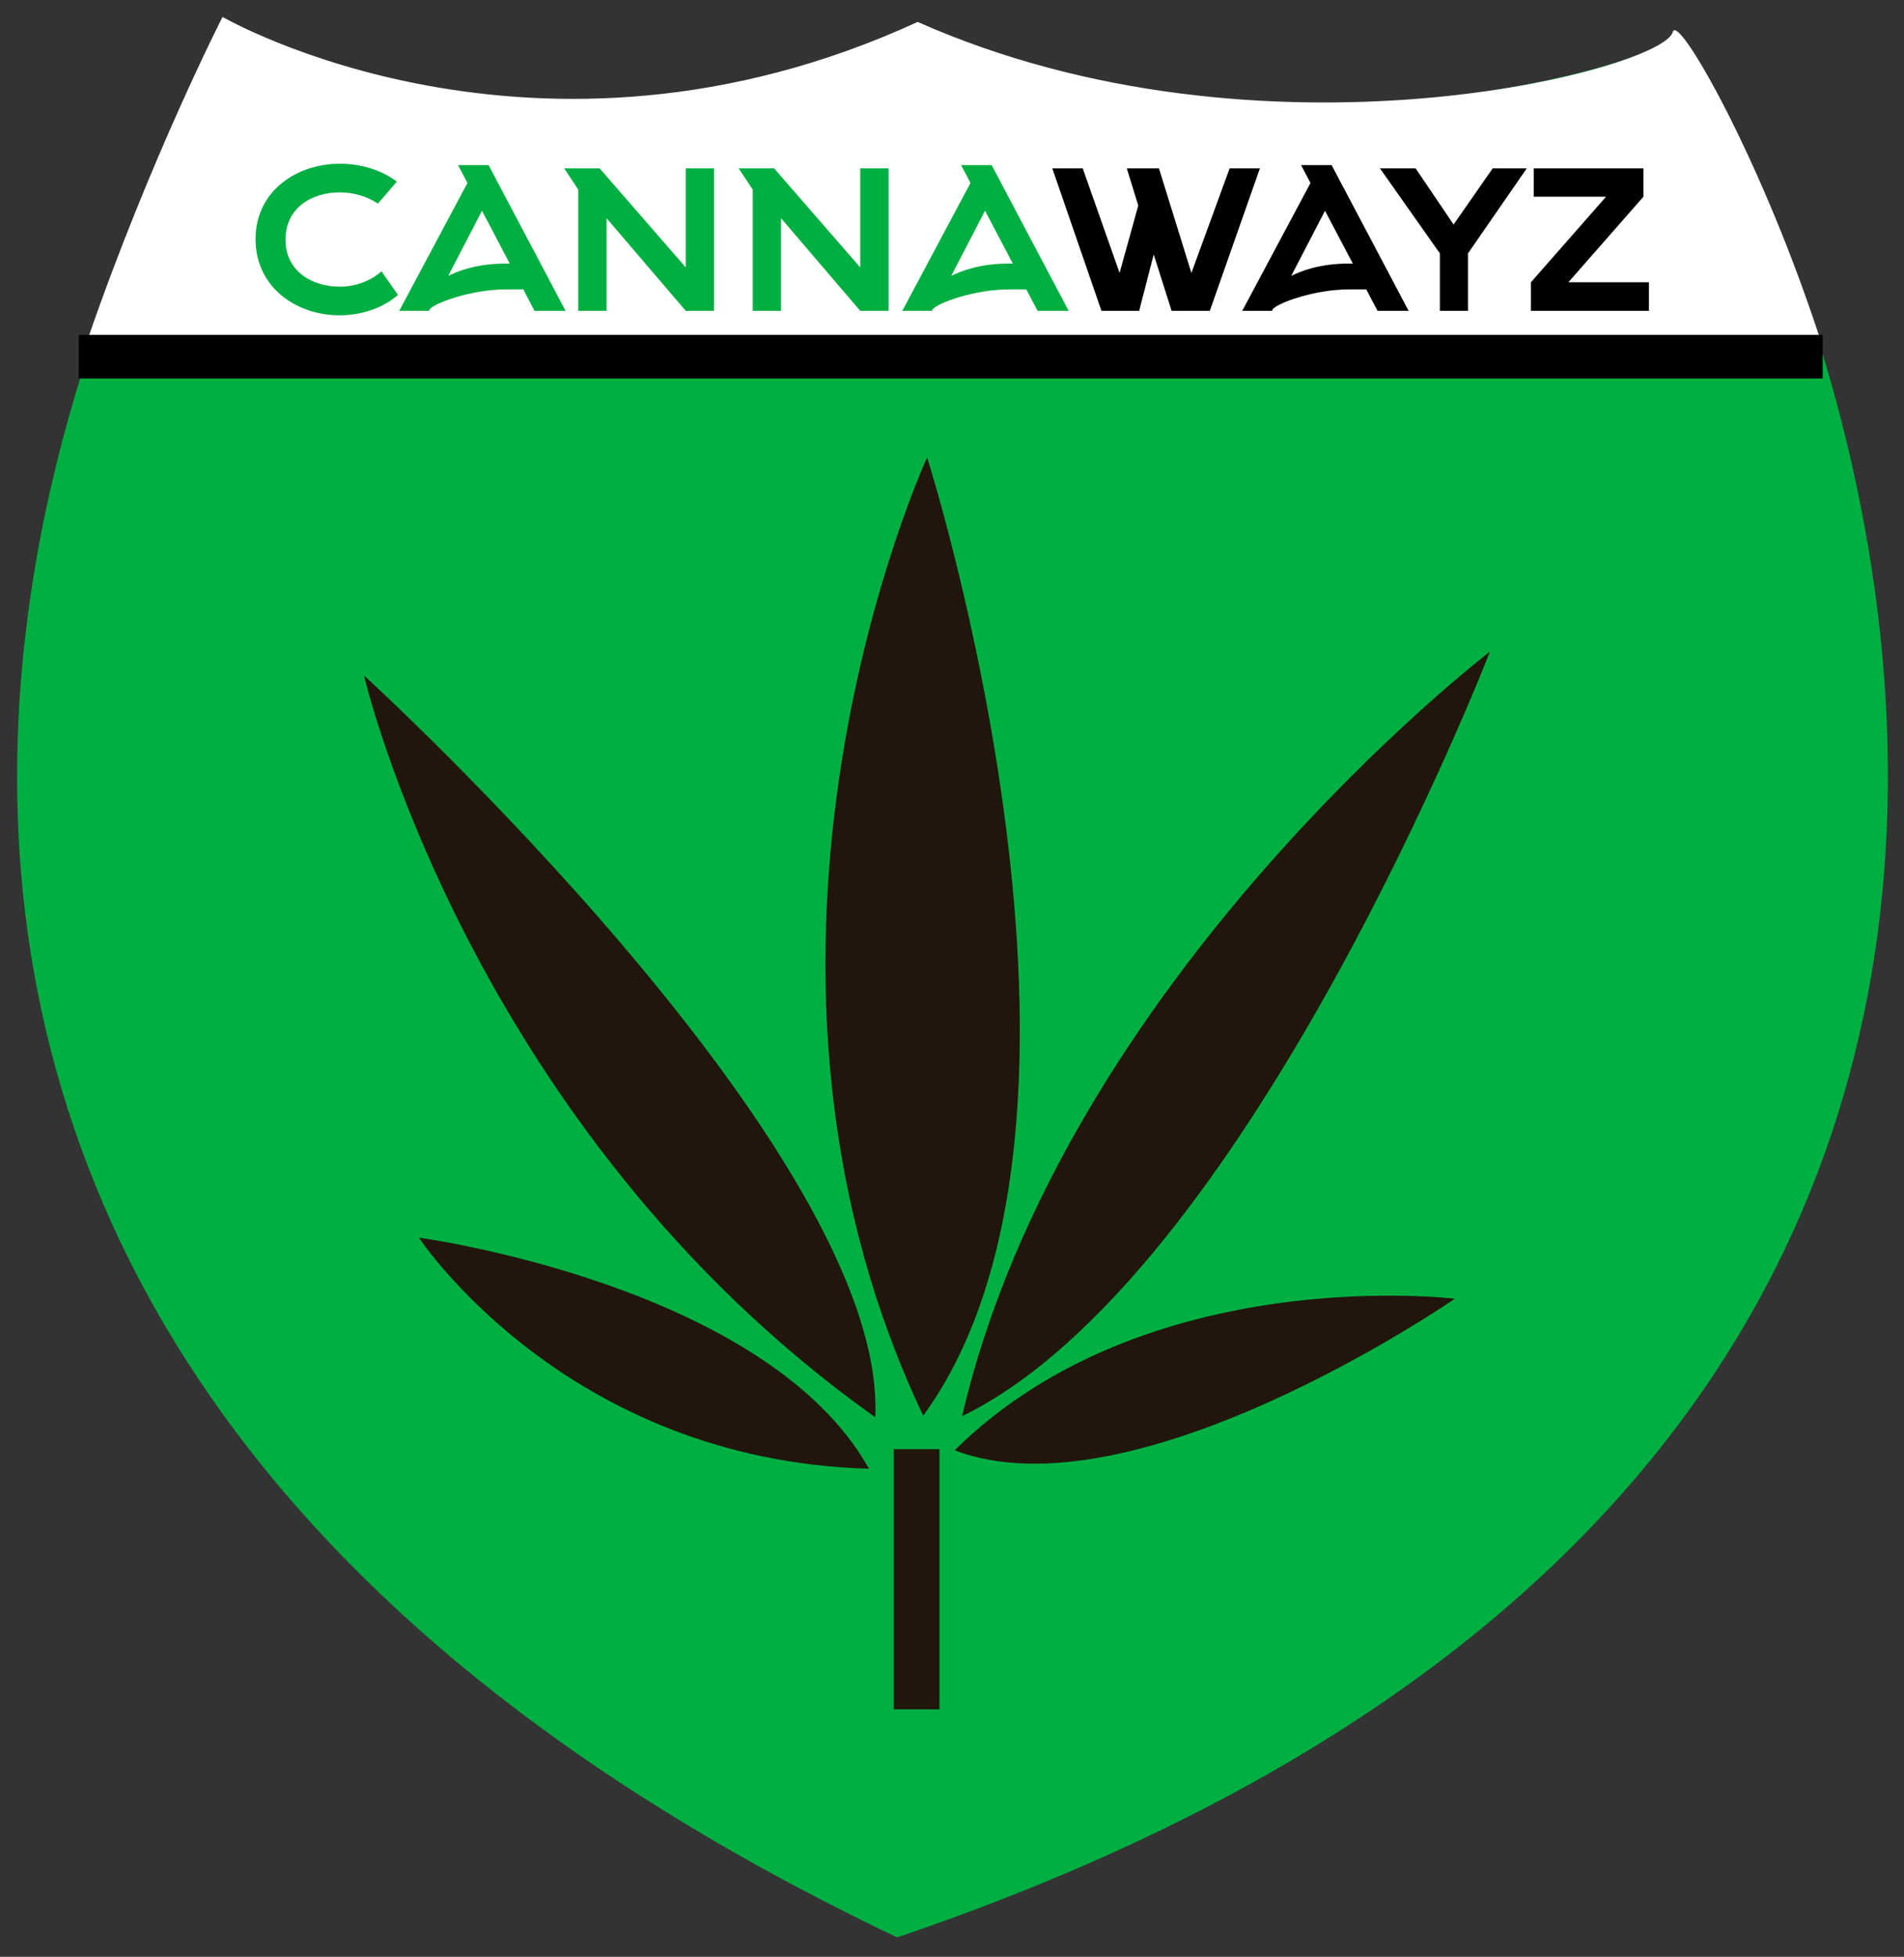 <?xml version="1.0" encoding="utf-8"?>
<!-- Generator: Adobe Illustrator 16.0.0, SVG Export Plug-In . SVG Version: 6.00 Build 0)  -->
<!DOCTYPE svg PUBLIC "-//W3C//DTD SVG 1.1//EN" "http://www.w3.org/Graphics/SVG/1.1/DTD/svg11.dtd">
<svg version="1.1" id="Слой_1" xmlns="http://www.w3.org/2000/svg" xmlns:xlink="http://www.w3.org/1999/xlink" x="0px" y="0px"
	 width="57.503px" height="59.086px" viewBox="0 0 57.503 59.086" enable-background="new 0 0 57.503 59.086" xml:space="preserve">
<rect x="0" y="0" width="57.503" height="59.086" fill="#333333" stroke="none"/>
<path fill="#00AF41" d="M7.067,1.076c0,0,8.932,5.031,20.494-0.28C37.987,5.42,49.815,2.018,50.555,1.1
	c0.741-0.915,24.312,41.2-23.461,57.398C-16.988,37.492,7.067,1.076,7.067,1.076z"/>
<g>
	<path fill="#FFFFFF" d="M50.52,0.965c-0.285,1.136-12.386,4.322-22.805-0.303C16.151,5.977,6.721,0.511,6.721,0.511
		s-2.184,4.271-4.057,9.688l52.384,0.281C53.268,4.91,50.669,0.361,50.52,0.965z"/>
</g>
<path fill="#21150C" d="M44.996,19.679c0,0-12.854,9.822-15.938,23.081C37.684,38.553,44.996,19.679,44.996,19.679z"/>
<path fill="#21150C" d="M28,13.814c0,0-6.83,14.784-0.117,28.931C34.375,33.823,28,13.814,28,13.814z"/>
<rect x="26.993" y="43.757" fill="#21150C" width="1.379" height="7.854"/>
<path fill="#21150C" d="M10.995,20.398c0,0,3.172,13.68,15.438,22.395C26.815,34.82,10.995,20.398,10.995,20.398z"/>
<path fill="#21150C" d="M12.653,37.37c0,0,4.42,6.726,13.59,6.976C23.131,38.786,12.653,37.37,12.653,37.37z"/>
<path fill="#21150C" d="M43.936,39.215c0,0-9.306-1.146-15.104,4.575C34.287,45.876,43.936,39.215,43.936,39.215z"/>
<rect x="2.378" y="10.111" fill="#010101" width="52.67" height="1.316"/>
<path fill="#00AF41" d="M12.02,8.906c-0.473,0.407-1.113,0.614-1.769,0.614c-1.304,0-2.533-0.847-2.533-2.3
	c0-1.462,1.254-2.276,2.541-2.276c0.631,0,1.254,0.183,1.727,0.54l-0.573,0.665c-0.324-0.224-0.747-0.34-1.154-0.34
	c-0.831,0-1.636,0.457-1.636,1.428c0,0.971,0.823,1.42,1.644,1.42c0.449,0,0.923-0.166,1.255-0.465L12.02,8.906z"/>
<path fill="#00AF41" d="M13.834,4.985h0.922l2.325,4.401h-0.938l-0.34-0.648h-0.515c-1.063,0-2.168,0.416-2.309,0.598l-0.025,0.05
	h-0.897l2.06-3.861L13.834,4.985z M15.396,7.959l-0.839-1.595l-1.021,1.968c0.274-0.142,0.855-0.374,1.744-0.374L15.396,7.959
	L15.396,7.959z"/>
<path fill="#00AF41" d="M18.111,5.085l2.599,2.989V5.085h0.856v4.301H20.71l-2.391-2.798v2.798h-0.855V5.725l-0.424-0.64H18.111z"/>
<path fill="#00AF41" d="M23.38,5.085l2.6,2.989V5.085h0.856v4.301H25.98l-2.392-2.798v2.798h-0.855V5.725l-0.424-0.64H23.38z"/>
<path fill="#00AF41" d="M29.027,4.985h0.922l2.326,4.401h-0.939l-0.34-0.648H30.48c-1.063,0-2.168,0.416-2.309,0.598l-0.025,0.05
	H27.25l2.059-3.861L29.027,4.985z M30.589,7.959l-0.84-1.595l-1.021,1.968c0.273-0.142,0.855-0.374,1.744-0.374L30.589,7.959
	L30.589,7.959z"/>
<path d="M34.031,5.085h0.971l0.98,3.156l1.154-3.156h0.914l-1.512,4.301h-1.154l-0.541-1.703l-0.439,1.703h-1.139l-1.484-4.301
	h0.919l1.113,3.156l0.564-2.035L34.031,5.085z"/>
<path d="M39.294,4.985h0.922l2.326,4.401h-0.939l-0.34-0.648h-0.516c-1.063,0-2.166,0.416-2.31,0.598l-0.022,0.05h-0.898
	l2.061-3.861L39.294,4.985z M40.857,7.959l-0.84-1.595l-1.021,1.968c0.273-0.142,0.855-0.374,1.744-0.374L40.857,7.959L40.857,7.959
	z"/>
<path d="M44.335,7.651v1.735h-0.849V7.651l-1.809-2.566h1.077l1.146,1.694l1.18-1.694h1.029L44.335,7.651z"/>
<path d="M46.236,9.387V8.523l2.268-2.583H46.32V5.085h3.313V5.94l-2.266,2.583H49.8v0.863h-3.564V9.387z"/>
</svg>
